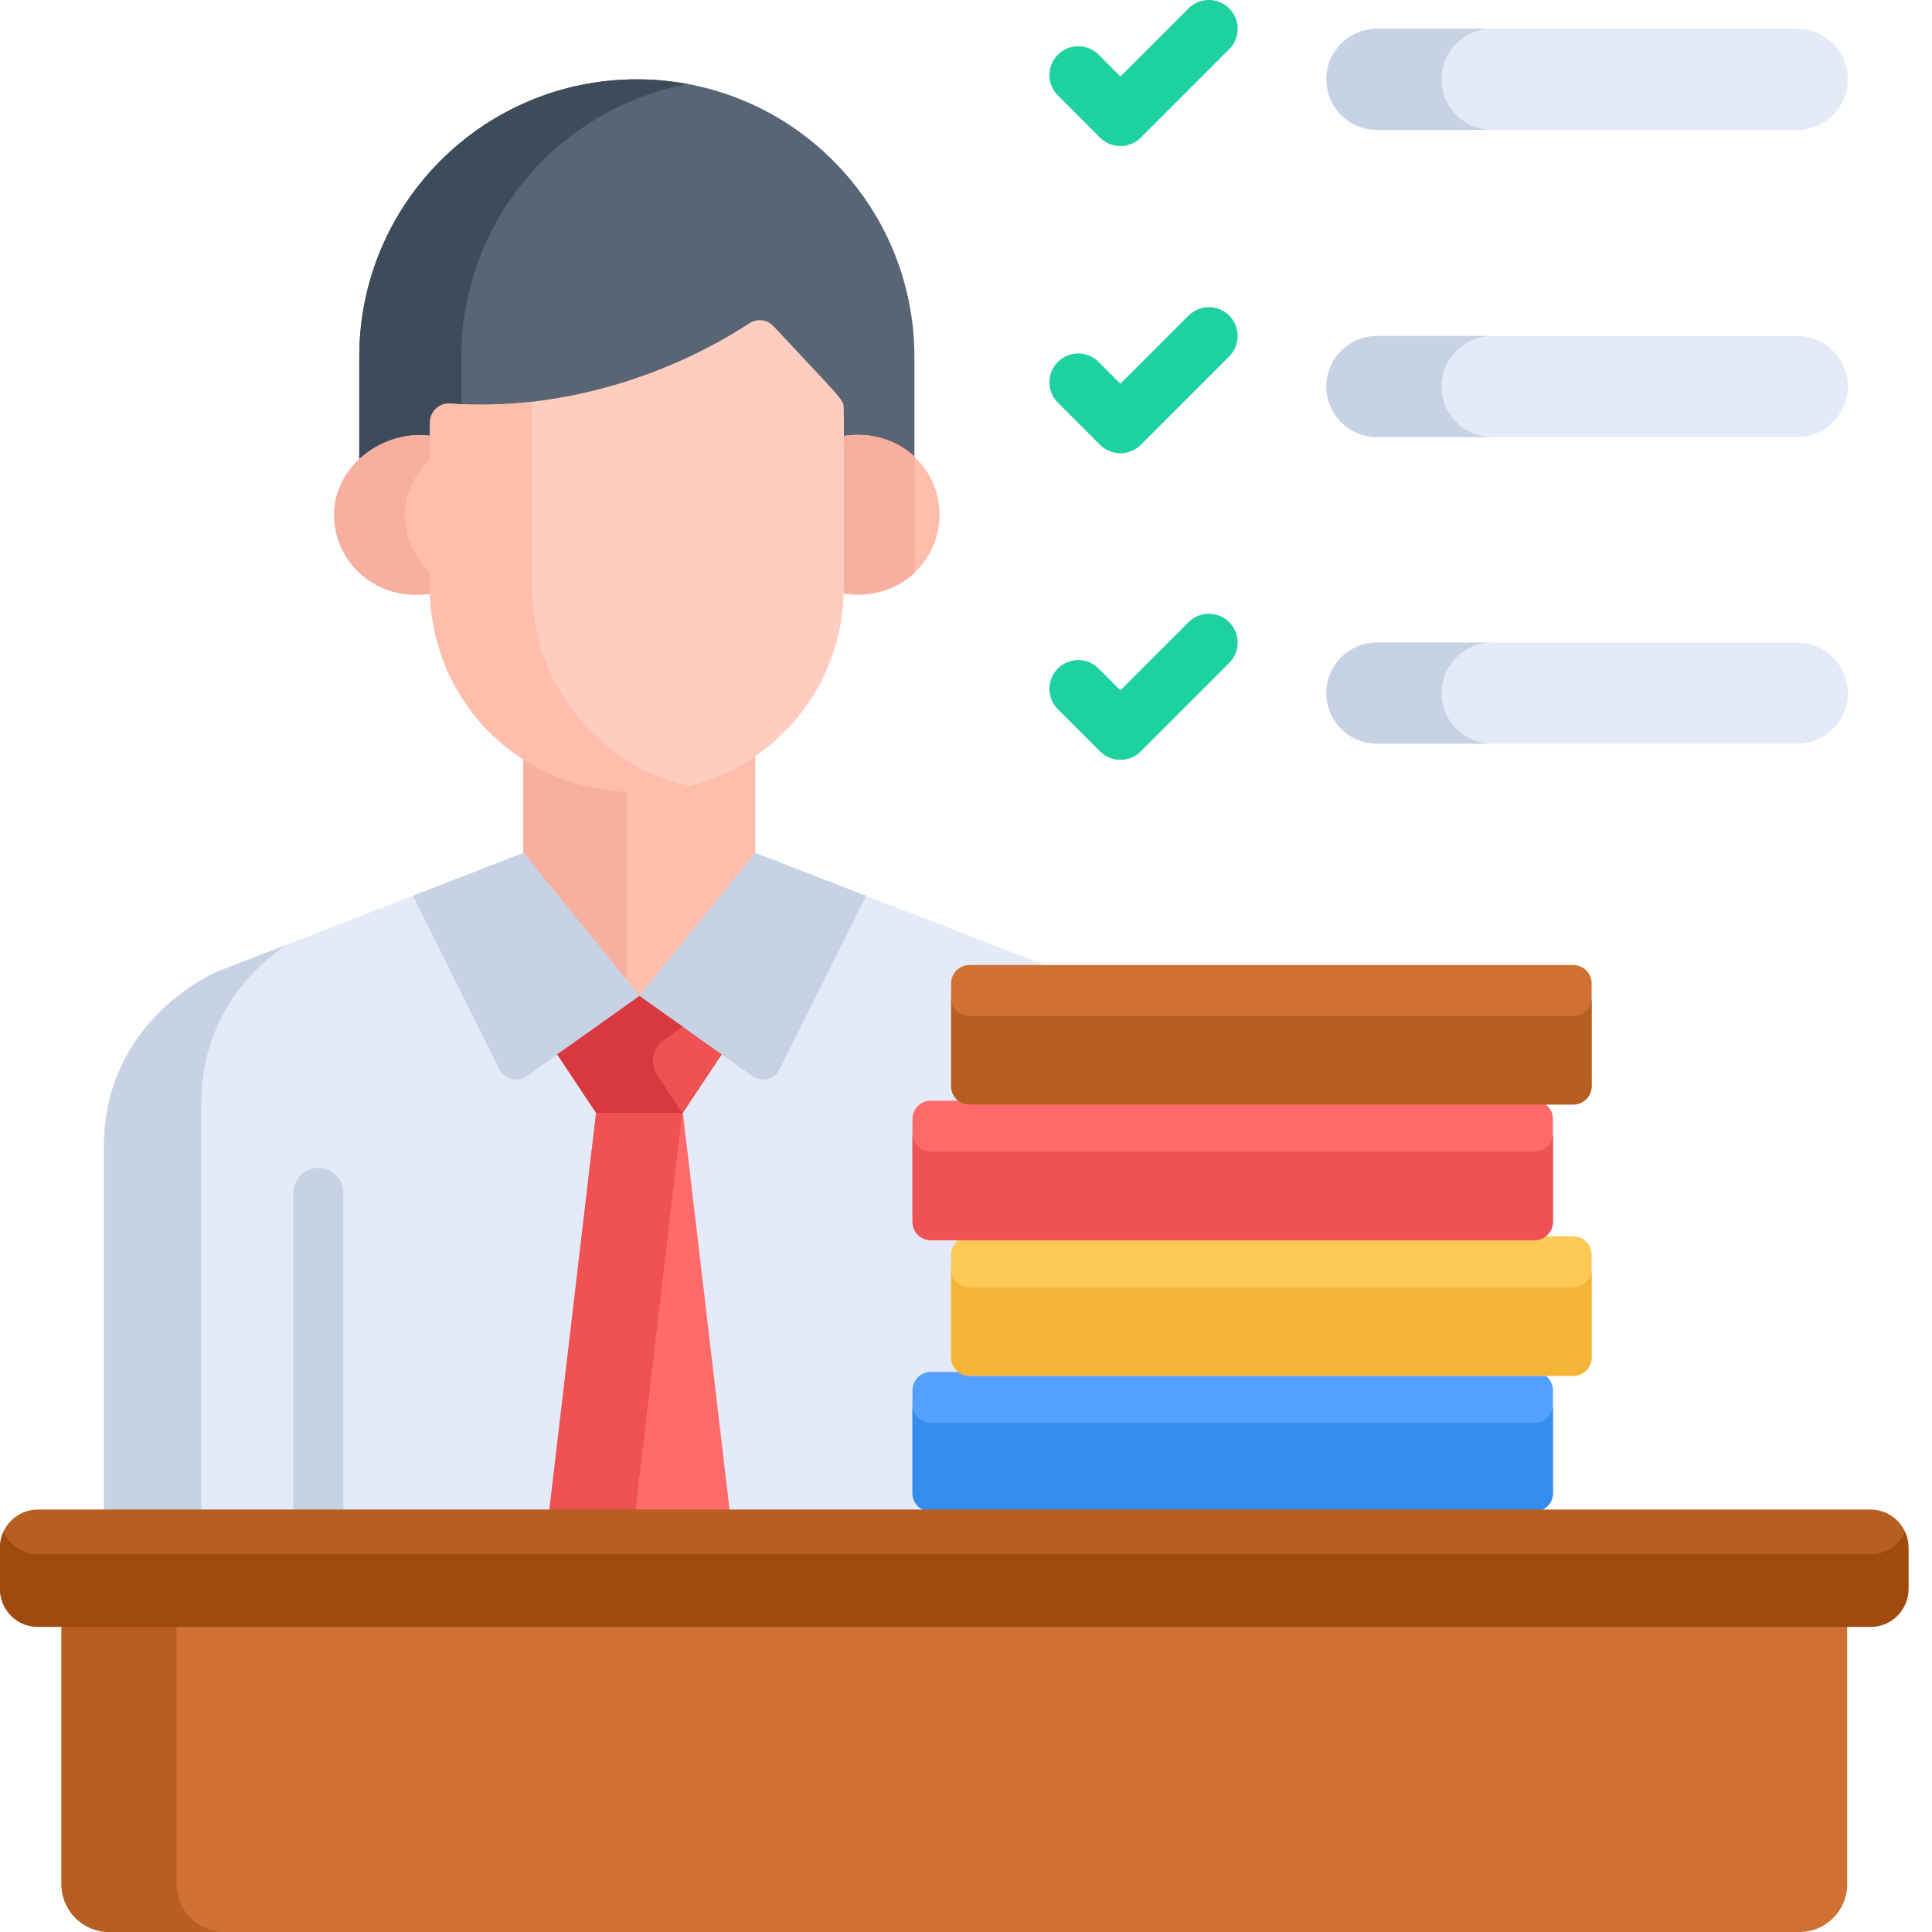 <svg xmlns="http://www.w3.org/2000/svg" version="1.1" xmlns:xlink="http://www.w3.org/1999/xlink" xmlns:svgjs="http://svgjs.com/svgjs" x="0" y="0" viewBox="0 0 512 512" style="enable-background:new 0 0 512 512" xml:space="preserve"><g><path xmlns="http://www.w3.org/2000/svg" d="m16.289 428.082v71.273c0 6.984 5.664 12.645 12.648 12.645h447.938c6.984 0 12.648-5.66 12.648-12.645v-71.273c-2.754 0-462.027 0-473.234 0zm0 0" fill="#ce7132" data-original="#ce7132"/><path xmlns="http://www.w3.org/2000/svg" d="m46.82 499.355v-71.273c-17.789 0-28.902 0-30.531 0v71.273c0 6.984 5.664 12.645 12.648 12.645h30.527c-6.984 0-12.645-5.66-12.645-12.645zm0 0" fill="#b75f23" data-original="#b75f23"/><path xmlns="http://www.w3.org/2000/svg" d="m168.77 21.023c-40.625 0-73.559 32.934-73.559 73.559v29.742c4.918-4.555 11.91-7.031 18.738-6.121v-3.664c0-2.914 2.488-5.219 5.371-5 28.441 2.047 57.387-6.992 79.27-21.289 2.043-1.336 4.75-1.004 6.41.781 18.711 20.113 18.598 19.332 18.598 21.957v7.199c7.48-1.121 14.121 1.191 18.73 5.48v-29.086c0-40.625-32.93-73.559-73.559-73.559zm0 0" fill="#576574" data-original="#576574"/><path xmlns="http://www.w3.org/2000/svg" d="m122.258 94.582c0-36.004 25.875-65.945 60.035-72.297-4.387-.816-8.898-1.262-13.523-1.262-40.625 0-73.559 32.934-73.559 73.559v29.742c4.918-4.555 11.91-7.031 18.738-6.121v-3.664c0-2.914 2.488-5.215 5.371-4.996.98.07 1.957.125 2.938.168zm0 0" fill="#3e4b5a" data-original="#3e4b5a"/><path xmlns="http://www.w3.org/2000/svg" d="m223.496 115.523v40.453c0 .438-.023.871-.031 1.309 14.312 2.168 25.527-8.176 25.527-20.879-.004-12.727-11.223-23.02-25.496-20.883zm0 0" fill="#ffbeab" data-original="#ffbeab"/><path xmlns="http://www.w3.org/2000/svg" d="m242.41 121.004c-4.629-4.293-11.281-6.605-18.781-5.48v40.453c0 .438-.023.871-.031 1.309 7.52 1.137 14.184-1.18 18.812-5.477zm0 0" fill="#f7af9f" data-original="#f7af9f"/><path xmlns="http://www.w3.org/2000/svg" d="m114.113 156.027v-40.543c-12.496-1.668-25.559 7.922-25.559 20.922 0 12.719 11.215 23.105 25.59 20.93-.012-.438-.031-.871-.031-1.309zm0 0" fill="#ffbeab" data-original="#ffbeab"/><path xmlns="http://www.w3.org/2000/svg" d="m114.113 151.891c-4.223-3.895-6.777-9.422-6.777-15.484 0-5.887 2.684-11.07 6.777-14.828v-6.094c-12.496-1.668-25.559 7.922-25.559 20.918 0 12.719 11.215 23.109 25.59 20.934-.008-.438-.031-.875-.031-1.312zm0 0" fill="#f7af9f" data-original="#f7af9f"/><path xmlns="http://www.w3.org/2000/svg" d="m169.555 207.359c-11.883 0-22.328-3.266-30.871-8.723v30.137l30.738 37.941 30.734-37.941v-30.949c-8.703 6.004-19.246 9.535-30.602 9.535zm0 0" fill="#ffbeab" data-original="#ffbeab"/><path xmlns="http://www.w3.org/2000/svg" d="m166.105 207.258c-10.461-.57-19.715-3.695-27.422-8.621v30.137l27.422 33.848zm0 0" fill="#f7af9f" data-original="#f7af9f"/><path xmlns="http://www.w3.org/2000/svg" d="m205 86.449c-1.66-1.785-4.367-2.117-6.41-.781-21.883 14.297-50.828 23.332-79.27 21.289-2.883-.219-5.371 2.082-5.371 4.996v43.945c0 28.246 22.129 54.043 55.605 54.043 29.797 0 54.039-24.246 54.039-54.043v-47.492c0-2.625.113-1.848-18.594-21.957zm0 0" fill="#ffcdbf" data-original="#ffcdbf"/><path xmlns="http://www.w3.org/2000/svg" d="m140.996 155.902v-49.441c-7.176.816-14.441 1.02-21.676.5-2.883-.223-5.371 2.082-5.371 4.996v43.945c0 28.242 22.129 54.039 55.605 54.039 4.508 0 8.887-.562 13.074-1.609-25.516-6.035-41.633-28.336-41.633-52.43zm0 0" fill="#ffbeab" data-original="#ffbeab"/><path xmlns="http://www.w3.org/2000/svg" d="m281.414 257.496-81.254-31.465-30.707 37.91-30.77-37.91-81.109 31.465s-30.051 12.355-30.051 46.613v97.684c0 .035.027.062.062.062h283.883v-97.746c0-34.258-30.055-46.613-30.055-46.613zm0 0" fill="#e4eaf8" data-original="#e4eaf8"/><g xmlns="http://www.w3.org/2000/svg" fill="#c7d2e5"><path d="m53.332 292.688c0-22.969 13.5-36.082 22.402-42.238l-18.16 7.047s-30.051 12.355-30.051 46.613v97.684c0 .031.027.062.062.062h25.746zm0 0" fill="#c7d2e5" data-original="#c7d2e5"/><path d="m206.535 283.422 22.969-46.027-29.344-11.363-30.707 37.91 29.945 21.266c2.422 1.723 5.812.875 7.137-1.785zm0 0" fill="#c7d2e5" data-original="#c7d2e5"/><path d="m132.41 283.422-22.965-46.027 29.238-11.363 30.812 37.91-29.945 21.266c-2.422 1.723-5.812.875-7.141-1.785zm0 0" fill="#c7d2e5" data-original="#c7d2e5"/></g><path xmlns="http://www.w3.org/2000/svg" d="m169.492 263.969v-.027l-.02.012-.02-.012v.027l-21.777 15.465 10.297 15.496h23.004l10.297-15.496zm0 0" fill="#ee5253" data-original="#ee5253"/><path xmlns="http://www.w3.org/2000/svg" d="m175.848 275.645 5.043-3.582-11.398-8.094v-.027l-.02.012-.02-.012v.027l-21.777 15.469 10.297 15.492h22.832l-6.672-10.043c-2.02-3.039-1.258-7.129 1.715-9.242zm0 0" fill="#d83941" data-original="#d83941"/><path xmlns="http://www.w3.org/2000/svg" d="m145.395 401.855h48.16l-12.578-106.926h-23.004zm0 0" fill="#ff6b6b" data-original="#ff6b6b"/><path xmlns="http://www.w3.org/2000/svg" d="m169.492 294.93h-11.52l-12.578 106.926h22.836l12.574-106.926zm0 0" fill="#ee5253" data-original="#ee5253"/><path xmlns="http://www.w3.org/2000/svg" d="m91.004 401.855v-85.719c0-3.664-2.973-6.637-6.637-6.637-3.664 0-6.633 2.973-6.633 6.637v85.719zm0 0" fill="#c7d2e5" data-original="#c7d2e5"/><path xmlns="http://www.w3.org/2000/svg" d="m296.918 38.707c-2.023 0-3.965-.805-5.395-2.234l-11.18-11.184c-2.98-2.98-2.98-7.812 0-10.793 2.98-2.977 7.812-2.98 10.793 0l5.781 5.785 18.047-18.047c2.98-2.98 7.812-2.98 10.793 0 2.98 2.98 2.98 7.812 0 10.793l-23.441 23.445c-1.43 1.43-3.375 2.234-5.398 2.234zm0 0" fill="#1dd1a1" data-original="#1dd1a1"/><path xmlns="http://www.w3.org/2000/svg" d="m476.293 34.414h-111.406c-7.395 0-13.391-5.996-13.391-13.391 0-7.395 5.996-13.391 13.391-13.391h111.406c7.395 0 13.391 5.996 13.391 13.391 0 7.395-5.996 13.391-13.391 13.391zm0 0" fill="#e4eaf8" data-original="#e4eaf8"/><path xmlns="http://www.w3.org/2000/svg" d="m382.027 21.023c0-7.395 5.996-13.391 13.391-13.391h-30.531c-7.395 0-13.391 5.996-13.391 13.391 0 7.395 5.996 13.387 13.391 13.387h30.531c-7.395.004-13.391-5.992-13.391-13.387zm0 0" fill="#c7d2e5" data-original="#c7d2e5"/><path xmlns="http://www.w3.org/2000/svg" d="m406.688 363.586h-160.02c-2.68 0-4.855 2.18-4.855 4.855v27.254c0 2.68 2.176 4.859 4.855 4.859h160.02c2.676 0 4.855-2.18 4.855-4.859v-27.254c0-2.676-2.18-4.855-4.855-4.855zm0 0" fill="#54a0ff" data-original="#54a0ff"/><path xmlns="http://www.w3.org/2000/svg" d="m416.941 327.641h-160.02c-2.68 0-4.855 2.176-4.855 4.855v27.254c0 2.676 2.176 4.855 4.855 4.855h160.02c2.676 0 4.855-2.18 4.855-4.855v-27.254c0-2.68-2.18-4.855-4.855-4.855zm0 0" fill="#feca57" data-original="#feca57"/><path xmlns="http://www.w3.org/2000/svg" d="m406.688 291.691h-160.02c-2.68 0-4.855 2.176-4.855 4.855v27.254c0 2.676 2.176 4.855 4.855 4.855h160.02c2.676 0 4.855-2.18 4.855-4.855v-27.254c0-2.68-2.18-4.855-4.855-4.855zm0 0" fill="#ff6b6b" data-original="#ff6b6b"/><path xmlns="http://www.w3.org/2000/svg" d="m416.941 255.742h-160.02c-2.68 0-4.855 2.176-4.855 4.855v27.254c0 2.676 2.176 4.855 4.855 4.855h160.02c2.676 0 4.855-2.18 4.855-4.855v-27.254c0-2.676-2.18-4.855-4.855-4.855zm0 0" fill="#ce7132" data-original="#ce7132"/><path xmlns="http://www.w3.org/2000/svg" d="m406.688 377.082h-160.02c-2.68 0-4.855-2.18-4.855-4.855v23.473c0 2.676 2.176 4.855 4.855 4.855h160.02c2.676 0 4.855-2.18 4.855-4.855v-23.473c0 2.676-2.18 4.855-4.855 4.855zm0 0" fill="#338def" data-original="#338def"/><path xmlns="http://www.w3.org/2000/svg" d="m416.941 341.133h-160.02c-2.68 0-4.855-2.18-4.855-4.855v23.473c0 2.676 2.176 4.855 4.855 4.855h160.02c2.676 0 4.855-2.18 4.855-4.855v-23.473c0 2.676-2.18 4.855-4.855 4.855zm0 0" fill="#f4b537" data-original="#f4b537"/><path xmlns="http://www.w3.org/2000/svg" d="m406.688 305.184h-160.02c-2.68 0-4.855-2.176-4.855-4.855v23.473c0 2.676 2.176 4.855 4.855 4.855h160.02c2.676 0 4.855-2.18 4.855-4.855v-23.473c0 2.68-2.18 4.855-4.855 4.855zm0 0" fill="#ee5253" data-original="#ee5253"/><path xmlns="http://www.w3.org/2000/svg" d="m416.941 269.234h-160.02c-2.68 0-4.855-2.176-4.855-4.855v23.473c0 2.676 2.176 4.855 4.855 4.855h160.02c2.676 0 4.855-2.18 4.855-4.855v-23.473c0 2.68-2.18 4.855-4.855 4.855zm0 0" fill="#b75f23" data-original="#b75f23"/><path xmlns="http://www.w3.org/2000/svg" d="m296.918 120.121c-2.023 0-3.965-.801-5.395-2.234l-11.18-11.18c-2.98-2.98-2.98-7.812 0-10.797 2.98-2.977 7.812-2.977 10.793 0l5.781 5.785 18.047-18.047c2.98-2.977 7.812-2.977 10.793 0 2.98 2.98 2.98 7.816 0 10.797l-23.441 23.441c-1.43 1.434-3.375 2.234-5.398 2.234zm0 0" fill="#1dd1a1" data-original="#1dd1a1"/><path xmlns="http://www.w3.org/2000/svg" d="m476.293 115.828h-111.406c-7.395 0-13.391-5.996-13.391-13.391s5.996-13.391 13.391-13.391h111.406c7.395 0 13.391 5.996 13.391 13.391s-5.996 13.391-13.391 13.391zm0 0" fill="#e4eaf8" data-original="#e4eaf8"/><path xmlns="http://www.w3.org/2000/svg" d="m382.027 102.438c0-7.395 5.996-13.391 13.391-13.391h-30.531c-7.395 0-13.391 5.996-13.391 13.391s5.996 13.391 13.391 13.391h30.531c-7.395 0-13.391-5.996-13.391-13.391zm0 0" fill="#c7d2e5" data-original="#c7d2e5"/><path xmlns="http://www.w3.org/2000/svg" d="m296.918 201.367c-2.023 0-3.965-.805-5.395-2.234l-11.18-11.184c-2.98-2.98-2.98-7.812 0-10.793 2.98-2.977 7.812-2.98 10.793 0l5.781 5.785 18.047-18.047c2.98-2.98 7.812-2.98 10.793 0 2.98 2.98 2.98 7.816 0 10.797l-23.441 23.441c-1.43 1.43-3.375 2.234-5.398 2.234zm0 0" fill="#1dd1a1" data-original="#1dd1a1"/><path xmlns="http://www.w3.org/2000/svg" d="m476.293 197.074h-111.406c-7.395 0-13.391-5.996-13.391-13.391 0-7.395 5.996-13.391 13.391-13.391h111.406c7.395 0 13.391 5.996 13.391 13.391 0 7.395-5.996 13.391-13.391 13.391zm0 0" fill="#e4eaf8" data-original="#e4eaf8"/><path xmlns="http://www.w3.org/2000/svg" d="m382.027 183.684c0-7.395 5.996-13.391 13.391-13.391h-30.531c-7.395 0-13.391 5.996-13.391 13.391 0 7.395 5.996 13.391 13.391 13.391h30.531c-7.395 0-13.391-5.996-13.391-13.391zm0 0" fill="#c7d2e5" data-original="#c7d2e5"/><path xmlns="http://www.w3.org/2000/svg" d="m495.719 400.047c-8.434 0-479.211 0-485.688 0-5.539 0-10.031 4.488-10.031 10.031v11.023c0 5.539 4.492 10.031 10.031 10.031h485.688c5.543 0 10.035-4.492 10.035-10.031v-11.023c0-5.543-4.492-10.031-10.035-10.031zm0 0" fill="#b75f23" data-original="#b75f23"/><path xmlns="http://www.w3.org/2000/svg" d="m495.719 411.887c-6.477 0-477.254 0-485.688 0-4.07 0-7.57-2.434-9.145-5.922-.562 1.258-.887 2.645-.887 4.113v11.023c0 5.539 4.492 10.031 10.031 10.031h485.688c5.543 0 10.035-4.492 10.035-10.031v-11.023c0-1.469-.324-2.855-.891-4.113-1.57 3.488-5.07 5.922-9.145 5.922zm0 0" fill="#a04a10" data-original="#a04a10"/></g></svg>